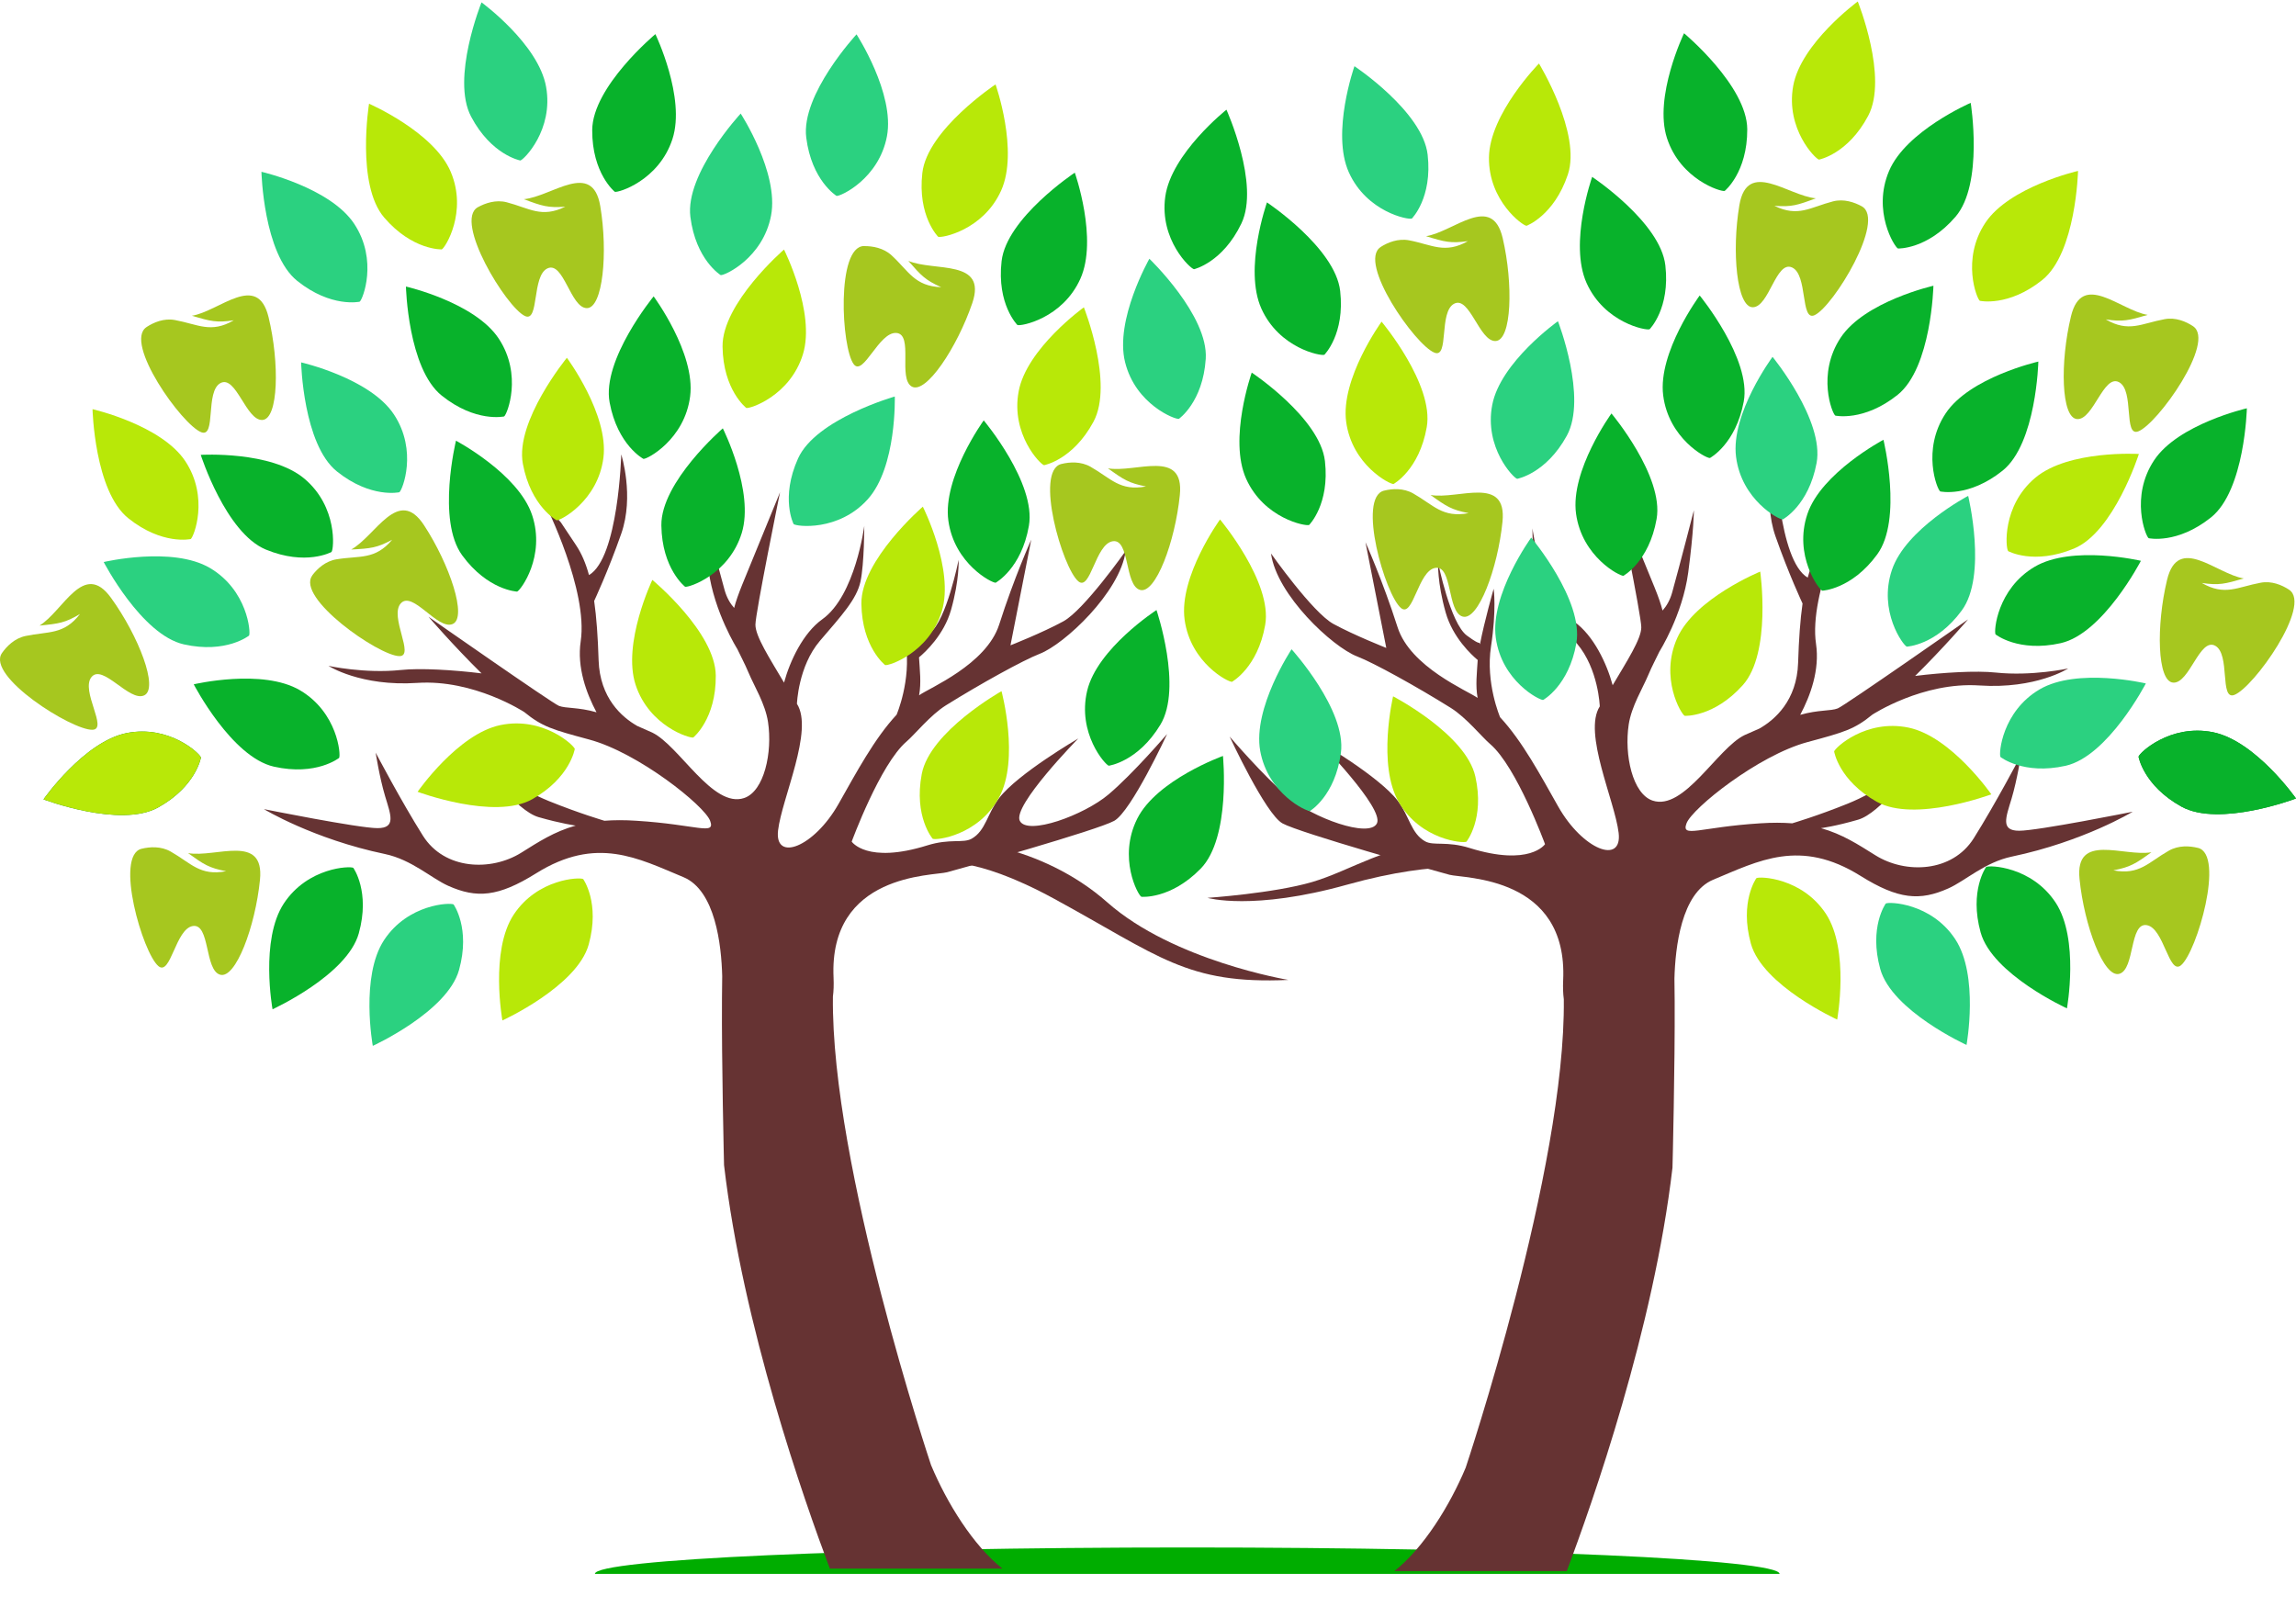 <svg xmlns="http://www.w3.org/2000/svg" width="60" height="42" viewBox="0 0 60 42" fill="none"><path fill-rule="evenodd" clip-rule="evenodd" d="M31.027 40.444C39.575 40.444 46.505 40.754 46.505 41.135H15.546C15.546 40.754 22.478 40.444 31.024 40.444" fill="#00AD00"></path><path fill-rule="evenodd" clip-rule="evenodd" d="M38.87 22.726C38.87 22.726 37.677 22.43 35.208 23.12C32.739 23.811 31.555 23.466 31.555 23.466C31.555 23.466 33.282 23.348 34.294 23.051C35.305 22.754 36.367 22.015 37.477 22.114C38.588 22.213 38.87 22.724 38.87 22.724" fill="#663333"></path><path fill-rule="evenodd" clip-rule="evenodd" d="M21.684 40.992C21.018 39.225 19.41 34.65 18.921 30.451C18.919 30.362 18.856 27.791 18.867 26.083C18.867 25.877 18.871 25.685 18.873 25.511C18.852 24.7 18.694 23.272 17.86 22.925C16.673 22.432 15.588 21.838 14.008 22.826C13.02 23.443 12.457 23.483 11.715 23.152C11.271 22.954 10.761 22.468 10.057 22.32C8.18 21.927 6.897 21.147 6.897 21.147C6.897 21.147 9.372 21.644 9.865 21.644C10.358 21.644 10.211 21.299 10.063 20.806C9.916 20.314 9.817 19.671 9.817 19.671C9.817 19.671 10.489 20.95 11.052 21.842C11.614 22.735 12.83 22.779 13.62 22.287C14.075 22.002 14.482 21.735 15.044 21.577C15.044 21.577 14.665 21.526 14.073 21.356C13.481 21.183 12.642 20 12.642 20C12.642 20 13.555 20.617 14.345 20.937C15.135 21.257 15.795 21.451 15.795 21.451C16.041 21.432 16.317 21.43 16.631 21.451C18.211 21.55 18.704 21.844 18.557 21.451C18.409 21.057 16.682 19.673 15.396 19.328C14.427 19.067 14.17 18.993 13.7 18.61C13.7 18.61 12.385 17.749 10.904 17.848C9.423 17.947 8.584 17.403 8.584 17.403C8.584 17.403 9.535 17.61 10.472 17.511C10.986 17.456 11.854 17.509 12.584 17.599C11.844 16.871 11.199 16.121 11.199 16.121C11.199 16.121 14.425 18.376 14.606 18.448C14.787 18.519 15.11 18.479 15.588 18.616C15.323 18.117 15.074 17.443 15.175 16.761C15.373 15.428 14.263 13.209 14.263 13.209L14.657 13.653L15.051 14.245C15.196 14.462 15.306 14.716 15.392 15.03C16.163 14.578 16.235 11.876 16.235 11.876C16.235 11.876 16.581 12.962 16.235 13.948C15.889 14.935 15.527 15.706 15.527 15.706C15.588 16.134 15.624 16.643 15.643 17.254C15.675 18.244 16.252 18.745 16.654 18.974C16.684 18.987 17.042 19.145 17.042 19.145C17.754 19.488 18.624 21.133 19.446 20.857C19.971 20.68 20.19 19.663 20.07 18.869C19.998 18.393 19.703 17.919 19.566 17.591C19.457 17.33 19.349 17.138 19.267 16.961C19.267 16.961 18.664 16.007 18.515 14.898C18.367 13.788 18.367 13.27 18.367 13.27C18.367 13.27 18.736 14.704 18.934 15.416C18.991 15.622 19.084 15.776 19.185 15.889C19.229 15.719 19.299 15.521 19.395 15.283C19.939 13.95 20.384 12.866 20.384 12.866C20.384 12.866 19.741 16.022 19.741 16.327C19.741 16.633 20.114 17.208 20.489 17.841C20.643 17.273 20.988 16.542 21.49 16.184C22.354 15.567 22.586 13.742 22.586 13.742C22.586 13.742 22.586 14.727 22.487 15.197C22.387 15.664 21.994 16.085 21.425 16.751C20.858 17.416 20.826 18.395 20.826 18.395C21.271 19.086 20.432 20.863 20.333 21.701C20.234 22.539 21.271 22.146 21.913 21.011C22.381 20.185 22.849 19.305 23.43 18.68C23.43 18.68 23.816 17.787 23.669 16.824C23.521 15.862 23.599 15.321 23.599 15.321C23.599 15.321 23.841 16.167 23.957 16.77C24.016 16.649 23.863 16.864 24.299 16.542C24.735 16.22 25.051 14.632 25.051 14.632C25.051 14.632 25.076 15.15 24.853 15.94C24.667 16.595 24.178 17.045 24.016 17.18C24.035 17.505 24.079 17.848 24.018 18.172C24.275 17.985 25.776 17.37 26.111 16.323C26.505 15.089 26.949 14.104 26.949 14.104L26.406 16.866C26.406 16.866 27.244 16.536 27.788 16.239C28.331 15.942 29.417 14.399 29.417 14.399C29.269 15.485 27.811 16.841 27.171 17.087C26.73 17.258 25.613 17.877 24.718 18.435C24.311 18.69 23.907 19.195 23.69 19.381C22.999 19.972 22.257 21.996 22.257 21.996C22.257 21.996 22.651 22.588 24.231 22.095C24.823 21.91 25.167 22.044 25.388 21.922C25.759 21.716 25.799 21.263 26.107 20.861C26.599 20.219 28.178 19.301 28.178 19.301C28.178 19.301 26.452 21.059 26.65 21.453C26.848 21.846 28.329 21.305 28.97 20.762C29.613 20.219 30.5 19.183 30.5 19.183C30.5 19.183 29.562 21.206 29.117 21.453C28.673 21.699 25.122 22.699 24.752 22.796C24.381 22.895 21.654 22.824 21.783 25.555C21.791 25.742 21.785 25.904 21.766 26.047C21.713 30.476 24.33 38.29 24.33 38.29C24.747 39.286 25.432 40.392 26.195 40.996H21.682L21.684 40.992Z" fill="#663333"></path><path fill-rule="evenodd" clip-rule="evenodd" d="M24.52 22.569C24.52 22.569 25.373 22.305 27.546 23.489C30.304 24.992 31.012 25.731 33.668 25.611C33.668 25.611 30.664 25.112 28.936 23.583C27.208 22.055 24.857 21.834 24.718 22.139L24.52 22.571V22.569Z" fill="#663333"></path><path fill-rule="evenodd" clip-rule="evenodd" d="M40.944 41.059C41.61 39.292 43.218 34.717 43.706 30.518C43.709 30.429 43.772 27.858 43.763 26.151C43.763 25.944 43.759 25.753 43.757 25.578C43.778 24.767 43.936 23.339 44.77 22.992C45.957 22.499 47.042 21.905 48.622 22.893C49.61 23.51 50.173 23.55 50.915 23.219C51.359 23.021 51.869 22.535 52.573 22.388C54.45 21.994 55.733 21.215 55.733 21.215C55.733 21.215 53.258 21.712 52.765 21.712C52.272 21.712 52.419 21.366 52.567 20.873C52.714 20.381 52.813 19.738 52.813 19.738C52.813 19.738 52.141 21.017 51.578 21.91C51.016 22.802 49.8 22.847 49.01 22.354C48.555 22.07 48.148 21.802 47.586 21.644C47.586 21.644 47.965 21.596 48.557 21.423C49.149 21.25 49.988 20.067 49.988 20.067C49.988 20.067 49.075 20.684 48.285 21.004C47.495 21.324 46.835 21.518 46.835 21.518C46.589 21.499 46.313 21.497 45.999 21.518C44.419 21.617 43.926 21.912 44.073 21.518C44.221 21.124 45.948 19.741 47.234 19.395C48.203 19.134 48.46 19.061 48.93 18.677C48.93 18.677 50.245 17.816 51.726 17.915C53.207 18.014 54.046 17.471 54.046 17.471C54.046 17.471 53.096 17.677 52.158 17.578C51.644 17.523 50.776 17.576 50.047 17.666C50.786 16.938 51.431 16.188 51.431 16.188C51.431 16.188 48.205 18.444 48.024 18.515C47.843 18.587 47.52 18.547 47.044 18.683C47.309 18.184 47.558 17.511 47.457 16.828C47.259 15.495 48.369 13.276 48.369 13.276L47.975 13.72L47.581 14.312C47.436 14.529 47.326 14.784 47.24 15.097C46.469 14.645 46.397 11.943 46.397 11.943C46.397 11.943 46.052 13.03 46.397 14.015C46.743 15.003 47.105 15.773 47.105 15.773C47.044 16.201 47.008 16.71 46.989 17.321C46.958 18.311 46.38 18.812 45.978 19.041C45.948 19.052 45.59 19.212 45.59 19.212C44.878 19.555 44.008 21.2 43.186 20.924C42.661 20.747 42.442 19.73 42.562 18.936C42.634 18.46 42.929 17.986 43.066 17.658C43.175 17.397 43.283 17.205 43.365 17.028C43.365 17.028 43.968 16.075 44.117 14.965C44.265 13.855 44.265 13.337 44.265 13.337C44.265 13.337 43.896 14.771 43.698 15.483C43.641 15.689 43.548 15.843 43.447 15.957C43.403 15.786 43.334 15.588 43.237 15.35C42.693 14.017 42.248 12.933 42.248 12.933C42.248 12.933 42.891 16.089 42.891 16.395C42.891 16.7 42.518 17.275 42.143 17.909C41.989 17.34 41.644 16.609 41.142 16.251C40.278 15.634 40.047 13.809 40.047 13.809C40.047 13.809 40.047 14.794 40.146 15.264C40.245 15.731 40.639 16.152 41.208 16.818C41.774 17.483 41.806 18.462 41.806 18.462C41.361 19.153 42.2 20.93 42.299 21.768C42.398 22.607 41.361 22.213 40.719 21.078C40.251 20.252 39.783 19.372 39.202 18.747C39.202 18.747 38.816 17.854 38.964 16.892C39.111 15.929 39.033 15.388 39.033 15.388C39.033 15.388 38.791 16.235 38.675 16.839C38.616 16.717 38.77 16.934 38.334 16.611C37.897 16.289 37.581 14.702 37.581 14.702C37.581 14.702 37.556 15.22 37.779 16.009C37.965 16.664 38.454 17.115 38.616 17.25C38.597 17.574 38.553 17.917 38.614 18.241C38.357 18.054 36.856 17.439 36.522 16.392C36.127 15.159 35.683 14.171 35.683 14.171L36.227 16.934C36.227 16.934 35.388 16.603 34.844 16.306C34.301 16.009 33.215 14.466 33.215 14.466C33.363 15.552 34.821 16.908 35.462 17.155C35.902 17.325 37.021 17.944 37.914 18.502C38.321 18.757 38.725 19.263 38.943 19.448C39.634 20.04 40.375 22.063 40.375 22.063C40.375 22.063 39.981 22.655 38.401 22.162C37.809 21.977 37.465 22.112 37.244 21.99C36.873 21.783 36.833 21.331 36.526 20.928C36.033 20.286 34.455 19.368 34.455 19.368C34.455 19.368 36.18 21.126 35.982 21.52C35.784 21.914 34.303 21.373 33.662 20.829C33.02 20.286 32.133 19.25 32.133 19.25C32.133 19.25 33.07 21.274 33.515 21.52C33.959 21.766 37.51 22.767 37.88 22.863C38.251 22.962 40.978 22.891 40.849 25.622C40.841 25.809 40.847 25.971 40.866 26.115C40.919 30.543 38.302 38.358 38.302 38.358C37.885 39.354 37.2 40.459 36.437 41.063H40.95L40.944 41.059Z" fill="#663333"></path><path fill-rule="evenodd" clip-rule="evenodd" d="M27.739 12.126C27.952 12.073 28.245 12.055 28.5 12.2C29.033 12.503 29.265 12.844 29.948 12.714C29.501 12.627 29.368 12.539 28.953 12.24C29.676 12.366 30.955 11.716 30.832 12.937C30.71 14.156 30.196 15.54 29.79 15.417C29.383 15.297 29.53 14.074 29.077 14.146C28.624 14.217 28.5 15.46 28.18 15.194C27.767 14.851 27.027 12.301 27.737 12.126" fill="#A6C71F"></path><path fill-rule="evenodd" clip-rule="evenodd" d="M36.171 12.823C36.383 12.77 36.676 12.752 36.931 12.897C37.464 13.2 37.696 13.541 38.379 13.411C37.932 13.324 37.799 13.236 37.384 12.937C38.107 13.063 39.386 12.412 39.264 13.634C39.142 14.853 38.627 16.236 38.221 16.114C37.814 15.994 37.962 14.771 37.509 14.842C37.056 14.914 36.931 16.157 36.611 15.891C36.198 15.548 35.459 12.998 36.169 12.823" fill="#A6C71F"></path><path fill-rule="evenodd" clip-rule="evenodd" d="M36.08 6.455C36.264 6.337 36.535 6.226 36.824 6.281C37.426 6.396 37.755 6.645 38.36 6.302C37.911 6.365 37.755 6.323 37.266 6.173C37.991 6.059 38.992 5.034 39.27 6.228C39.548 7.422 39.506 8.896 39.083 8.913C38.659 8.93 38.406 7.725 38 7.938C37.593 8.153 37.875 9.368 37.488 9.218C36.986 9.026 35.465 6.849 36.082 6.455" fill="#A6C71F"></path><path fill-rule="evenodd" clip-rule="evenodd" d="M22.58 6.432C22.799 6.43 23.088 6.477 23.303 6.677C23.754 7.094 23.901 7.479 24.596 7.506C24.181 7.321 24.072 7.203 23.737 6.818C24.411 7.104 25.804 6.763 25.408 7.923C25.011 9.083 24.196 10.313 23.827 10.103C23.459 9.892 23.882 8.736 23.423 8.702C22.966 8.669 22.561 9.85 22.31 9.519C21.986 9.09 21.849 6.439 22.58 6.43" fill="#A6C71F"></path><path fill-rule="evenodd" clip-rule="evenodd" d="M8.161 15.036C8.293 14.861 8.508 14.663 8.799 14.617C9.406 14.518 9.8 14.638 10.248 14.107C9.848 14.32 9.688 14.335 9.178 14.362C9.819 14.006 10.405 12.699 11.079 13.724C11.751 14.75 12.221 16.148 11.827 16.31C11.435 16.472 10.782 15.428 10.474 15.769C10.166 16.11 10.851 17.154 10.436 17.148C9.899 17.142 7.72 15.619 8.163 15.038" fill="#A6C71F"></path><path fill-rule="evenodd" clip-rule="evenodd" d="M13.595 4.196C13.689 4.179 14.471 3.393 14.271 2.271C14.073 1.149 12.583 0.062 12.583 0.062C12.583 0.062 11.78 2.048 12.312 3.05C12.842 4.053 13.595 4.194 13.595 4.194" fill="#2BD180"></path><path fill-rule="evenodd" clip-rule="evenodd" d="M12.488 5.415C12.68 5.31 12.956 5.213 13.24 5.286C13.834 5.44 14.148 5.708 14.772 5.402C14.319 5.436 14.167 5.385 13.689 5.206C14.418 5.139 15.482 4.177 15.686 5.385C15.891 6.594 15.756 8.064 15.332 8.053C14.909 8.043 14.73 6.826 14.31 7.013C13.891 7.201 14.098 8.432 13.72 8.26C13.232 8.037 11.85 5.769 12.488 5.415Z" fill="#A6C71F"></path><path fill-rule="evenodd" clip-rule="evenodd" d="M3.832 8.546C4.016 8.426 4.285 8.31 4.574 8.365C5.179 8.477 5.509 8.721 6.11 8.371C5.661 8.439 5.505 8.397 5.014 8.253C5.737 8.133 6.729 7.097 7.018 8.289C7.307 9.481 7.279 10.955 6.856 10.976C6.432 10.997 6.167 9.795 5.762 10.012C5.358 10.229 5.653 11.441 5.263 11.298C4.759 11.111 3.219 8.948 3.83 8.548" fill="#A6C71F"></path><path fill-rule="evenodd" clip-rule="evenodd" d="M3.701 22.183C3.914 22.13 4.207 22.111 4.462 22.257C4.995 22.56 5.226 22.901 5.909 22.77C5.462 22.684 5.33 22.596 4.915 22.297C5.637 22.423 6.916 21.772 6.794 22.994C6.672 24.213 6.158 25.596 5.751 25.474C5.344 25.354 5.492 24.131 5.039 24.202C4.586 24.274 4.462 25.516 4.141 25.251C3.728 24.908 2.989 22.358 3.699 22.183" fill="#A6C71F"></path><path fill-rule="evenodd" clip-rule="evenodd" d="M11.545 6.518C11.633 6.48 12.223 5.541 11.779 4.492C11.336 3.444 9.644 2.711 9.644 2.711C9.644 2.711 9.301 4.825 10.04 5.686C10.78 6.548 11.545 6.518 11.545 6.518Z" fill="#B8E808"></path><path fill-rule="evenodd" clip-rule="evenodd" d="M16.066 5.013C16.158 5.042 17.218 4.718 17.572 3.636C17.926 2.553 17.127 0.892 17.127 0.892C17.127 0.892 15.482 2.263 15.476 3.4C15.471 4.535 16.066 5.013 16.066 5.013Z" fill="#08B22B"></path><path fill-rule="evenodd" clip-rule="evenodd" d="M4.984 14.088C5.064 14.036 5.471 13.004 4.843 12.054C4.215 11.104 2.418 10.694 2.418 10.694C2.418 10.694 2.468 12.835 3.353 13.545C4.24 14.255 4.984 14.088 4.984 14.088Z" fill="#B8E808"></path><path fill-rule="evenodd" clip-rule="evenodd" d="M6.509 16.611C6.557 16.529 6.469 15.424 5.487 14.845C4.505 14.266 2.71 14.689 2.71 14.689C2.71 14.689 3.696 16.59 4.804 16.841C5.912 17.089 6.509 16.611 6.509 16.611Z" fill="#2BD180"></path><path fill-rule="evenodd" clip-rule="evenodd" d="M5.249 19.797C5.23 19.702 4.428 18.938 3.311 19.159C2.194 19.382 1.137 20.892 1.137 20.892C1.137 20.892 3.14 21.654 4.133 21.103C5.125 20.551 5.251 19.797 5.251 19.797" fill="#058021"></path><path fill-rule="evenodd" clip-rule="evenodd" d="M9.233 22.682C9.153 22.63 8.045 22.663 7.417 23.613C6.791 24.565 7.122 26.378 7.122 26.378C7.122 26.378 9.071 25.489 9.376 24.394C9.68 23.301 9.233 22.682 9.233 22.682Z" fill="#08B22B"></path><path fill-rule="evenodd" clip-rule="evenodd" d="M5.249 19.797C5.23 19.702 4.428 18.938 3.311 19.159C2.194 19.382 1.137 20.892 1.137 20.892C1.137 20.892 3.14 21.654 4.133 21.103C5.125 20.551 5.251 19.797 5.251 19.797" fill="#B8E808"></path><path fill-rule="evenodd" clip-rule="evenodd" d="M15.022 19.576C15.003 19.481 14.196 18.721 13.079 18.95C11.962 19.18 10.913 20.694 10.913 20.694C10.913 20.694 12.921 21.444 13.909 20.888C14.899 20.33 15.02 19.576 15.02 19.576" fill="#B8E808"></path><path fill-rule="evenodd" clip-rule="evenodd" d="M9.399 7.885C9.479 7.832 9.885 6.8 9.257 5.851C8.63 4.901 6.832 4.49 6.832 4.49C6.832 4.49 6.883 6.632 7.768 7.342C8.655 8.051 9.399 7.885 9.399 7.885Z" fill="#2BD180"></path><path fill-rule="evenodd" clip-rule="evenodd" d="M10.436 12.865C10.516 12.813 10.922 11.781 10.294 10.831C9.667 9.881 7.869 9.471 7.869 9.471C7.869 9.471 7.92 11.612 8.805 12.322C9.692 13.032 10.436 12.865 10.436 12.865Z" fill="#2BD180"></path><path fill-rule="evenodd" clip-rule="evenodd" d="M8.664 14.424C8.727 14.35 8.826 13.246 7.956 12.512C7.086 11.777 5.246 11.888 5.246 11.888C5.246 11.888 5.897 13.929 6.947 14.363C7.996 14.796 8.664 14.426 8.664 14.426" fill="#08B22B"></path><path fill-rule="evenodd" clip-rule="evenodd" d="M8.862 19.808C8.911 19.726 8.822 18.62 7.84 18.041C6.858 17.462 5.063 17.885 5.063 17.885C5.063 17.885 6.049 19.787 7.158 20.037C8.266 20.286 8.862 19.808 8.862 19.808Z" fill="#08B22B"></path><path fill-rule="evenodd" clip-rule="evenodd" d="M13.174 10.884C13.254 10.831 13.661 9.799 13.033 8.849C12.405 7.9 10.608 7.489 10.608 7.489C10.608 7.489 10.659 9.631 11.544 10.34C12.431 11.05 13.174 10.884 13.174 10.884Z" fill="#08B22B"></path><path fill-rule="evenodd" clip-rule="evenodd" d="M13.513 15.462C13.604 15.432 14.265 14.541 13.905 13.461C13.545 12.381 11.916 11.518 11.916 11.518C11.916 11.518 11.408 13.598 12.078 14.514C12.748 15.43 13.513 15.462 13.513 15.462Z" fill="#08B22B"></path><path fill-rule="evenodd" clip-rule="evenodd" d="M16.816 11.993C16.91 12.006 17.892 11.488 18.035 10.357C18.179 9.229 17.081 7.746 17.081 7.746C17.081 7.746 15.722 9.403 15.931 10.519C16.139 11.636 16.814 11.993 16.814 11.993" fill="#08B22B"></path><path fill-rule="evenodd" clip-rule="evenodd" d="M14.549 13.598C14.644 13.611 15.626 13.093 15.769 11.962C15.912 10.833 14.814 9.351 14.814 9.351C14.814 9.351 13.455 11.008 13.664 12.124C13.873 13.24 14.547 13.598 14.547 13.598" fill="#B8E808"></path><path fill-rule="evenodd" clip-rule="evenodd" d="M11.853 23.638C11.773 23.586 10.665 23.619 10.037 24.569C9.411 25.521 9.742 27.334 9.742 27.334C9.742 27.334 11.691 26.445 11.996 25.35C12.3 24.257 11.853 23.638 11.853 23.638Z" fill="#2BD180"></path><path fill-rule="evenodd" clip-rule="evenodd" d="M15.24 22.975C15.16 22.922 14.052 22.956 13.424 23.905C12.798 24.857 13.129 26.67 13.129 26.67C13.129 26.67 15.078 25.782 15.384 24.687C15.687 23.594 15.24 22.975 15.24 22.975Z" fill="#B8E808"></path><path fill-rule="evenodd" clip-rule="evenodd" d="M47.537 4.173C47.442 4.156 46.66 3.37 46.86 2.248C47.061 1.128 48.548 0.039 48.548 0.039C48.548 0.039 49.351 2.025 48.82 3.027C48.289 4.029 47.537 4.171 47.537 4.171" fill="#B8E808"></path><path fill-rule="evenodd" clip-rule="evenodd" d="M48.653 5.392C48.461 5.287 48.185 5.19 47.901 5.263C47.306 5.417 46.992 5.685 46.369 5.379C46.822 5.413 46.973 5.362 47.452 5.183C46.723 5.116 45.659 4.154 45.454 5.362C45.25 6.571 45.385 8.041 45.808 8.03C46.232 8.02 46.411 6.803 46.83 6.99C47.249 7.177 47.043 8.409 47.42 8.237C47.909 8.013 49.291 5.746 48.653 5.392Z" fill="#A6C71F"></path><path fill-rule="evenodd" clip-rule="evenodd" d="M57.306 8.523C57.123 8.403 56.853 8.287 56.565 8.342C55.96 8.454 55.629 8.698 55.029 8.348C55.477 8.416 55.633 8.373 56.124 8.23C55.401 8.11 54.409 7.074 54.12 8.266C53.832 9.458 53.859 10.932 54.283 10.953C54.706 10.974 54.972 9.772 55.376 9.989C55.781 10.206 55.486 11.418 55.876 11.275C56.379 11.088 57.919 8.925 57.308 8.525" fill="#A6C71F"></path><path fill-rule="evenodd" clip-rule="evenodd" d="M57.435 22.16C57.223 22.107 56.93 22.088 56.675 22.234C56.142 22.537 55.91 22.878 55.227 22.747C55.674 22.661 55.807 22.573 56.222 22.274C55.499 22.4 54.22 21.749 54.343 22.971C54.465 24.19 54.979 25.573 55.385 25.451C55.792 25.331 55.645 24.108 56.098 24.179C56.551 24.251 56.675 25.493 56.995 25.228C57.408 24.885 58.148 22.335 57.438 22.16" fill="#A6C71F"></path><path fill-rule="evenodd" clip-rule="evenodd" d="M49.598 6.495C49.51 6.458 48.92 5.518 49.365 4.47C49.807 3.421 51.499 2.688 51.499 2.688C51.499 2.688 51.842 4.802 51.103 5.664C50.363 6.525 49.598 6.495 49.598 6.495Z" fill="#08B22B"></path><path fill-rule="evenodd" clip-rule="evenodd" d="M45.07 4.99C44.977 5.019 43.917 4.695 43.563 3.613C43.209 2.53 44.008 0.869 44.008 0.869C44.008 0.869 45.653 2.24 45.66 3.377C45.664 4.512 45.07 4.99 45.07 4.99Z" fill="#08B22B"></path><path fill-rule="evenodd" clip-rule="evenodd" d="M56.149 14.066C56.069 14.013 55.663 12.981 56.291 12.031C56.919 11.082 58.716 10.671 58.716 10.671C58.716 10.671 58.665 12.813 57.78 13.522C56.893 14.232 56.149 14.066 56.149 14.066Z" fill="#08B22B"></path><path fill-rule="evenodd" clip-rule="evenodd" d="M52.148 16.58C52.1 16.498 52.189 15.392 53.17 14.813C54.152 14.236 55.947 14.657 55.947 14.657C55.947 14.657 54.961 16.559 53.853 16.809C52.745 17.058 52.148 16.58 52.148 16.58Z" fill="#08B22B"></path><path fill-rule="evenodd" clip-rule="evenodd" d="M55.887 19.774C55.906 19.679 56.709 18.915 57.826 19.136C58.942 19.359 60 20.869 60 20.869C60 20.869 57.996 21.631 57.004 21.08C56.011 20.528 55.885 19.774 55.885 19.774" fill="#058021"></path><path fill-rule="evenodd" clip-rule="evenodd" d="M51.902 22.659C51.982 22.606 53.091 22.64 53.718 23.589C54.344 24.541 54.014 26.354 54.014 26.354C54.014 26.354 52.065 25.466 51.759 24.371C51.456 23.278 51.902 22.659 51.902 22.659Z" fill="#08B22B"></path><path fill-rule="evenodd" clip-rule="evenodd" d="M55.887 19.774C55.906 19.679 56.709 18.915 57.826 19.136C58.942 19.359 60 20.869 60 20.869C60 20.869 57.996 21.631 57.004 21.08C56.011 20.528 55.885 19.774 55.885 19.774" fill="#08B22B"></path><path fill-rule="evenodd" clip-rule="evenodd" d="M47.929 19.642C47.948 19.547 48.755 18.787 49.872 19.016C50.988 19.246 52.038 20.76 52.038 20.76C52.038 20.76 50.03 21.509 49.041 20.953C48.051 20.395 47.931 19.642 47.931 19.642" fill="#B8E808"></path><path fill-rule="evenodd" clip-rule="evenodd" d="M51.738 7.862C51.658 7.809 51.251 6.777 51.879 5.827C52.507 4.878 54.304 4.467 54.304 4.467C54.304 4.467 54.254 6.609 53.369 7.318C52.482 8.028 51.738 7.862 51.738 7.862Z" fill="#B8E808"></path><path fill-rule="evenodd" clip-rule="evenodd" d="M50.701 12.842C50.621 12.79 50.214 11.758 50.842 10.808C51.47 9.858 53.267 9.45 53.267 9.45C53.267 9.45 53.217 11.591 52.332 12.301C51.445 13.011 50.701 12.844 50.701 12.844" fill="#08B22B"></path><path fill-rule="evenodd" clip-rule="evenodd" d="M52.476 14.4C52.413 14.327 52.314 13.223 53.184 12.489C54.054 11.754 55.894 11.865 55.894 11.865C55.894 11.865 55.245 13.906 54.194 14.339C53.142 14.773 52.476 14.403 52.476 14.403" fill="#B8E808"></path><path fill-rule="evenodd" clip-rule="evenodd" d="M52.277 19.784C52.228 19.702 52.317 18.597 53.299 18.018C54.281 17.439 56.076 17.862 56.076 17.862C56.076 17.862 55.09 19.763 53.981 20.014C52.873 20.262 52.277 19.784 52.277 19.784Z" fill="#2BD180"></path><path fill-rule="evenodd" clip-rule="evenodd" d="M47.959 10.86C47.879 10.807 47.472 9.776 48.1 8.826C48.728 7.876 50.525 7.468 50.525 7.468C50.525 7.468 50.475 9.609 49.59 10.319C48.703 11.028 47.959 10.862 47.959 10.862" fill="#08B22B"></path><path fill-rule="evenodd" clip-rule="evenodd" d="M47.622 15.438C47.531 15.409 46.869 14.518 47.23 13.438C47.59 12.357 49.219 11.494 49.219 11.494C49.219 11.494 49.726 13.574 49.056 14.49C48.386 15.406 47.622 15.438 47.622 15.438Z" fill="#08B22B"></path><path fill-rule="evenodd" clip-rule="evenodd" d="M44.683 11.97C44.588 11.983 43.606 11.465 43.463 10.334C43.32 9.205 44.417 7.723 44.417 7.723C44.417 7.723 45.776 9.38 45.568 10.496C45.359 11.612 44.685 11.97 44.685 11.97" fill="#08B22B"></path><path fill-rule="evenodd" clip-rule="evenodd" d="M46.587 13.575C46.492 13.587 45.51 13.069 45.367 11.938C45.224 10.81 46.321 9.327 46.321 9.327C46.321 9.327 47.68 10.985 47.472 12.101C47.263 13.217 46.589 13.575 46.589 13.575" fill="#2BD180"></path><path fill-rule="evenodd" clip-rule="evenodd" d="M49.279 23.615C49.359 23.562 50.468 23.596 51.095 24.546C51.721 25.497 51.39 27.31 51.39 27.31C51.39 27.31 49.441 26.422 49.136 25.327C48.833 24.234 49.279 23.615 49.279 23.615Z" fill="#2BD180"></path><path fill-rule="evenodd" clip-rule="evenodd" d="M45.898 22.952C45.978 22.899 47.087 22.933 47.715 23.882C48.34 24.834 48.01 26.647 48.01 26.647C48.01 26.647 46.061 25.759 45.755 24.664C45.452 23.571 45.898 22.952 45.898 22.952Z" fill="#B8E808"></path><path fill-rule="evenodd" clip-rule="evenodd" d="M21.861 5.12C21.956 5.139 22.965 4.68 23.178 3.562C23.388 2.444 22.383 0.898 22.383 0.898C22.383 0.898 20.927 2.469 21.069 3.595C21.21 4.722 21.861 5.12 21.861 5.12Z" fill="#2BD180"></path><path fill-rule="evenodd" clip-rule="evenodd" d="M26.587 8.494C26.675 8.534 27.765 8.325 28.232 7.287C28.7 6.249 28.087 4.512 28.087 4.512C28.087 4.512 26.302 5.697 26.174 6.826C26.045 7.955 26.587 8.494 26.587 8.494Z" fill="#08B22B"></path><path fill-rule="evenodd" clip-rule="evenodd" d="M19.502 10.662C19.594 10.69 20.648 10.347 20.983 9.258C21.316 8.169 20.488 6.522 20.488 6.522C20.488 6.522 18.867 7.923 18.882 9.06C18.897 10.195 19.502 10.662 19.502 10.662Z" fill="#B8E808"></path><path fill-rule="evenodd" clip-rule="evenodd" d="M17.903 15.335C17.995 15.362 19.049 15.019 19.384 13.93C19.717 12.842 18.889 11.195 18.889 11.195C18.889 11.195 17.268 12.595 17.283 13.732C17.298 14.867 17.903 15.335 17.903 15.335Z" fill="#08B22B"></path><path fill-rule="evenodd" clip-rule="evenodd" d="M20.739 13.697C20.81 13.762 21.912 13.897 22.675 13.05C23.438 12.204 23.383 10.363 23.383 10.363C23.383 10.363 21.32 10.949 20.855 11.982C20.389 13.019 20.739 13.697 20.739 13.697Z" fill="#2BD180"></path><path fill-rule="evenodd" clip-rule="evenodd" d="M39.892 5.901C39.795 5.901 38.896 5.251 38.91 4.114C38.925 2.974 40.217 1.66 40.217 1.66C40.217 1.66 41.333 3.488 40.971 4.564C40.609 5.64 39.892 5.901 39.892 5.901Z" fill="#B8E808"></path><path fill-rule="evenodd" clip-rule="evenodd" d="M36.895 5.712C36.806 5.752 35.717 5.543 35.249 4.505C34.782 3.467 35.395 1.73 35.395 1.73C35.395 1.73 37.179 2.915 37.308 4.044C37.436 5.173 36.895 5.712 36.895 5.712Z" fill="#2BD180"></path><path fill-rule="evenodd" clip-rule="evenodd" d="M34.609 9.272C34.52 9.312 33.431 9.104 32.963 8.066C32.496 7.028 33.109 5.29 33.109 5.29C33.109 5.29 34.893 6.476 35.022 7.605C35.15 8.733 34.609 9.272 34.609 9.272Z" fill="#08B22B"></path><path fill-rule="evenodd" clip-rule="evenodd" d="M43.108 8.605C43.019 8.645 41.93 8.437 41.462 7.399C40.994 6.36 41.607 4.623 41.607 4.623C41.607 4.623 43.392 5.809 43.52 6.937C43.649 8.066 43.108 8.605 43.108 8.605Z" fill="#08B22B"></path><path fill-rule="evenodd" clip-rule="evenodd" d="M31.203 7.036C31.108 7.024 30.295 6.268 30.451 5.141C30.607 4.012 32.05 2.867 32.05 2.867C32.05 2.867 32.931 4.819 32.44 5.842C31.949 6.866 31.203 7.036 31.203 7.036Z" fill="#08B22B"></path><path fill-rule="evenodd" clip-rule="evenodd" d="M24.516 6.188C24.605 6.228 25.694 6.019 26.162 4.981C26.629 3.943 26.016 2.206 26.016 2.206C26.016 2.206 24.232 3.391 24.103 4.52C23.974 5.649 24.516 6.188 24.516 6.188Z" fill="#B8E808"></path><path fill-rule="evenodd" clip-rule="evenodd" d="M34.211 13.72C34.122 13.76 33.033 13.552 32.565 12.514C32.097 11.475 32.711 9.738 32.711 9.738C32.711 9.738 34.495 10.924 34.624 12.052C34.752 13.181 34.211 13.72 34.211 13.72Z" fill="#08B22B"></path><path fill-rule="evenodd" clip-rule="evenodd" d="M30.807 10.947C30.714 10.97 29.678 10.574 29.402 9.469C29.123 8.365 30.036 6.763 30.036 6.763C30.036 6.763 31.582 8.245 31.509 9.378C31.435 10.511 30.807 10.947 30.807 10.947Z" fill="#2BD180"></path><path fill-rule="evenodd" clip-rule="evenodd" d="M26.021 15.23C25.927 15.243 24.939 14.737 24.783 13.608C24.627 12.48 25.707 10.987 25.707 10.987C25.707 10.987 27.085 12.627 26.887 13.745C26.692 14.864 26.019 15.23 26.019 15.23" fill="#08B22B"></path><path fill-rule="evenodd" clip-rule="evenodd" d="M32.196 17.82C32.101 17.833 31.113 17.327 30.957 16.198C30.801 15.07 31.882 13.577 31.882 13.577C31.882 13.577 33.26 15.217 33.062 16.335C32.866 17.453 32.194 17.82 32.194 17.82" fill="#B8E808"></path><path fill-rule="evenodd" clip-rule="evenodd" d="M36.418 12.65C36.323 12.663 35.335 12.158 35.179 11.029C35.023 9.9 36.104 8.407 36.104 8.407C36.104 8.407 37.482 10.048 37.284 11.166C37.088 12.284 36.416 12.65 36.416 12.65" fill="#B8E808"></path><path fill-rule="evenodd" clip-rule="evenodd" d="M39.647 12.514C39.552 12.495 38.781 11.699 38.996 10.581C39.211 9.462 40.713 8.395 40.713 8.395C40.713 8.395 41.489 10.391 40.945 11.387C40.399 12.383 39.647 12.514 39.647 12.514Z" fill="#2BD180"></path><path fill-rule="evenodd" clip-rule="evenodd" d="M40.328 18.294C40.233 18.306 39.245 17.801 39.089 16.672C38.933 15.543 40.014 14.05 40.014 14.05C40.014 14.05 41.392 15.691 41.194 16.809C40.998 17.927 40.326 18.294 40.326 18.294" fill="#2BD180"></path><path fill-rule="evenodd" clip-rule="evenodd" d="M27.284 12.158C27.189 12.141 26.411 11.349 26.62 10.229C26.828 9.109 28.324 8.032 28.324 8.032C28.324 8.032 29.114 10.024 28.575 11.023C28.036 12.023 27.284 12.158 27.284 12.158Z" fill="#B8E808"></path><path fill-rule="evenodd" clip-rule="evenodd" d="M28.977 20.014C28.882 19.991 28.147 19.163 28.41 18.054C28.674 16.946 30.222 15.944 30.222 15.944C30.222 15.944 30.911 17.971 30.323 18.942C29.735 19.913 28.977 20.012 28.977 20.012" fill="#08B22B"></path><path fill-rule="evenodd" clip-rule="evenodd" d="M42.425 15.049C42.33 15.061 41.342 14.556 41.186 13.427C41.03 12.299 42.111 10.806 42.111 10.806C42.111 10.806 43.489 12.446 43.291 13.564C43.095 14.682 42.423 15.049 42.423 15.049" fill="#08B22B"></path><path fill-rule="evenodd" clip-rule="evenodd" d="M49.828 16.9C49.737 16.868 49.078 15.977 49.44 14.897C49.802 13.817 51.433 12.96 51.433 12.96C51.433 12.96 51.937 15.042 51.265 15.956C50.593 16.87 49.828 16.9 49.828 16.9Z" fill="#2BD180"></path><path fill-rule="evenodd" clip-rule="evenodd" d="M44.023 18.706C43.934 18.666 43.365 17.717 43.829 16.677C44.292 15.636 45.999 14.939 45.999 14.939C45.999 14.939 46.3 17.06 45.544 17.906C44.785 18.753 44.023 18.709 44.023 18.709" fill="#B8E808"></path><path fill-rule="evenodd" clip-rule="evenodd" d="M38.324 21.998C38.24 22.046 37.136 21.958 36.559 20.974C35.981 19.993 36.405 18.199 36.405 18.199C36.405 18.199 38.307 19.187 38.554 20.294C38.803 21.402 38.322 21.998 38.322 21.998" fill="#B8E808"></path><path fill-rule="evenodd" clip-rule="evenodd" d="M34.234 21.195C34.14 21.212 33.135 20.745 32.932 19.624C32.732 18.504 33.752 16.969 33.752 16.969C33.752 16.969 35.193 18.555 35.041 19.679C34.89 20.804 34.234 21.195 34.234 21.195Z" fill="#2BD180"></path><path fill-rule="evenodd" clip-rule="evenodd" d="M18.122 19.275C18.029 19.304 16.969 18.984 16.611 17.902C16.255 16.82 17.047 15.156 17.047 15.156C17.047 15.156 18.697 16.523 18.705 17.658C18.714 18.793 18.119 19.273 18.119 19.273" fill="#B8E808"></path><path fill-rule="evenodd" clip-rule="evenodd" d="M23.13 17.382C23.222 17.41 24.276 17.066 24.611 15.978C24.944 14.889 24.116 13.242 24.116 13.242C24.116 13.242 22.495 14.643 22.51 15.78C22.525 16.915 23.13 17.382 23.13 17.382Z" fill="#B8E808"></path><path fill-rule="evenodd" clip-rule="evenodd" d="M24.375 21.922C24.459 21.968 25.561 21.844 26.107 20.844C26.652 19.844 26.172 18.064 26.172 18.064C26.172 18.064 24.303 19.111 24.088 20.227C23.875 21.343 24.373 21.922 24.373 21.922" fill="#B8E808"></path><path fill-rule="evenodd" clip-rule="evenodd" d="M18.833 7.19C18.928 7.209 19.937 6.75 20.15 5.632C20.361 4.514 19.356 2.968 19.356 2.968C19.356 2.968 17.9 4.539 18.041 5.666C18.182 6.792 18.833 7.19 18.833 7.19Z" fill="#2BD180"></path><path fill-rule="evenodd" clip-rule="evenodd" d="M59.817 15.411C59.634 15.291 59.364 15.175 59.075 15.23C58.471 15.341 58.14 15.585 57.539 15.236C57.988 15.303 58.144 15.261 58.635 15.118C57.912 14.998 56.92 13.962 56.631 15.154C56.343 16.346 56.37 17.82 56.794 17.841C57.217 17.862 57.483 16.66 57.887 16.876C58.291 17.093 57.997 18.306 58.386 18.163C58.89 17.976 60.43 15.813 59.819 15.413" fill="#A6C71F"></path><path fill-rule="evenodd" clip-rule="evenodd" d="M0.049 17.071C0.174 16.892 0.38 16.683 0.667 16.622C1.267 16.496 1.667 16.597 2.091 16.047C1.701 16.279 1.541 16.3 1.033 16.35C1.657 15.967 2.184 14.632 2.902 15.626C3.621 16.62 4.154 17.995 3.768 18.174C3.382 18.353 2.683 17.34 2.392 17.694C2.099 18.048 2.833 19.061 2.417 19.073C1.88 19.09 -0.366 17.671 0.051 17.069" fill="#A6C71F"></path><path fill-rule="evenodd" clip-rule="evenodd" d="M29.825 23.436C29.738 23.394 29.209 22.419 29.717 21.4C30.225 20.381 31.959 19.757 31.959 19.757C31.959 19.757 32.17 21.888 31.378 22.701C30.585 23.514 29.825 23.438 29.825 23.438" fill="#08B22B"></path></svg>
